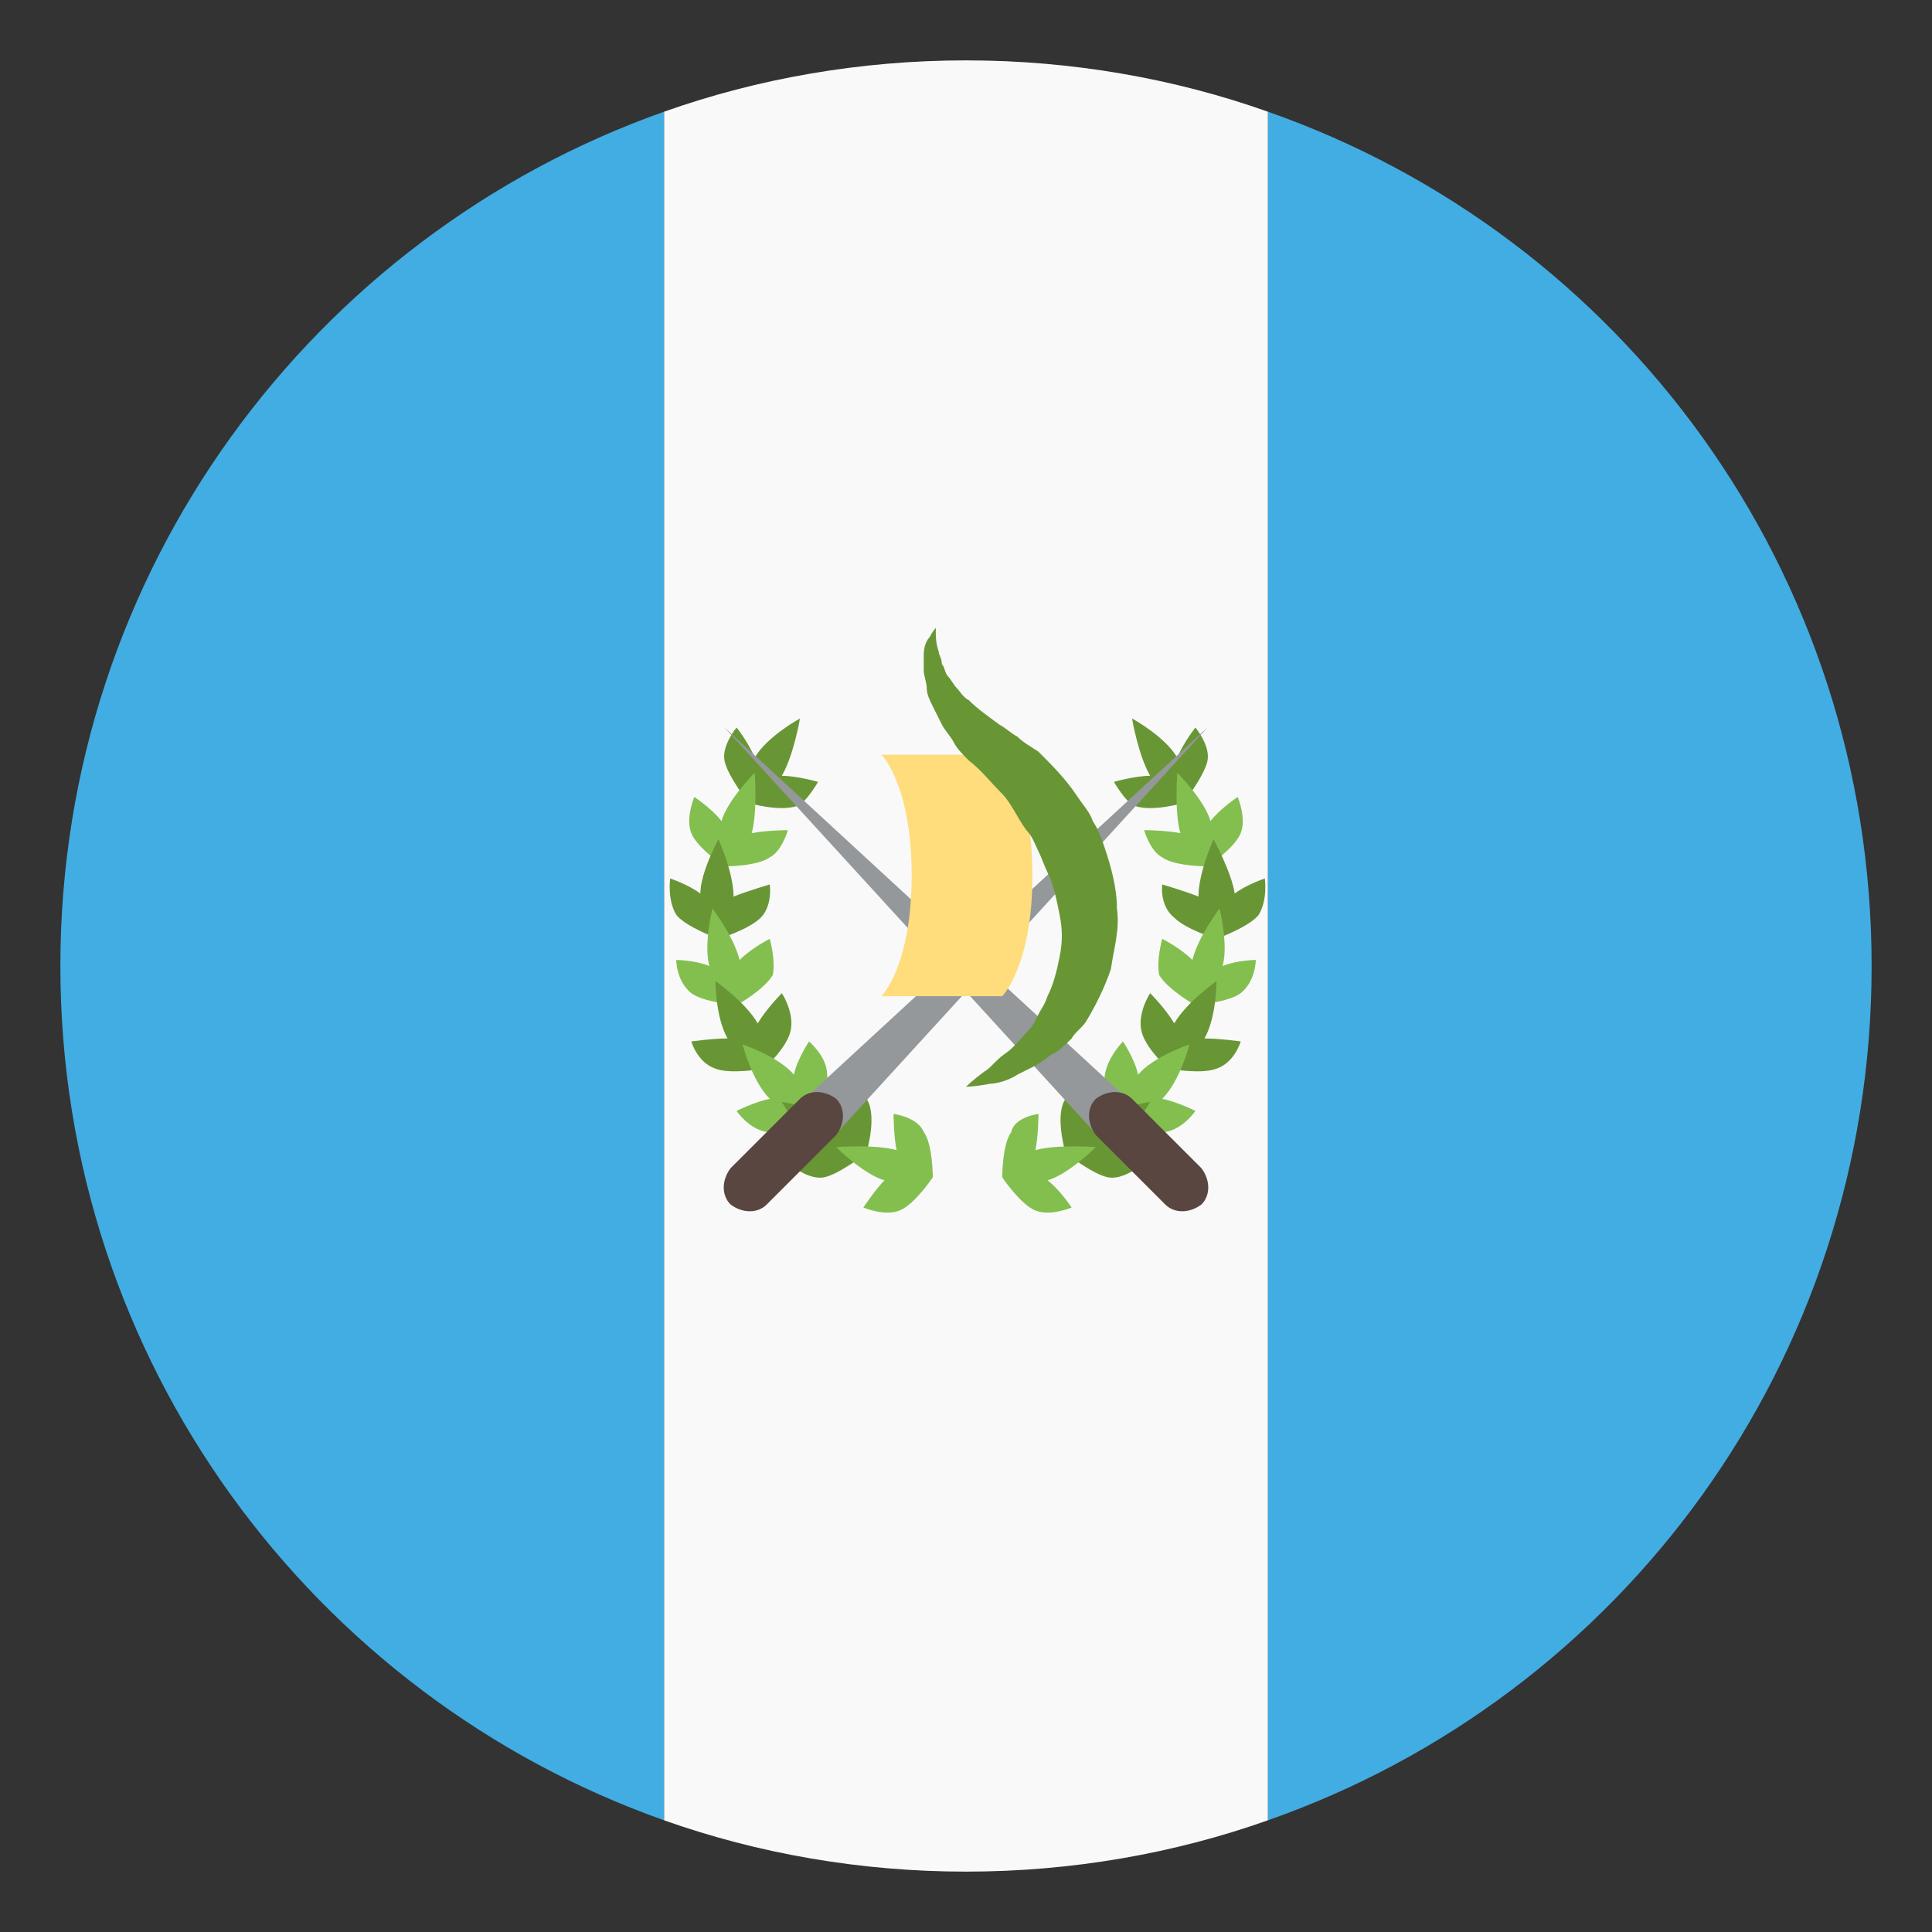 <svg width="16" height="16" viewBox="0 0 16 16" fill="none" xmlns="http://www.w3.org/2000/svg">
<rect x="0" y="0" width="16" height="16" fill="#333333" stroke="none"/>
<g clip-path="url(#clip0_490_4667)">
<path d="M15.5 8C15.5 4.725 13.425 1.95 10.5 0.925V15.075C13.425 14.05 15.5 11.275 15.5 8ZM0.5 8C0.5 11.275 2.6 14.05 5.5 15.075V0.925C2.6 1.95 0.5 4.725 0.5 8Z" fill="#42ADE2"/>
<path d="M10.5 0.925C9.725 0.65 8.875 0.5 8 0.5C7.125 0.5 6.275 0.65 5.5 0.925V15.075C6.275 15.35 7.125 15.5 8 15.5C8.875 15.5 9.725 15.35 10.5 15.075V0.925Z" fill="#F9F9F9"/>
<path d="M6.775 6.475C6.775 6.475 6.6 6.425 6.475 6.425C6.575 6.25 6.625 5.95 6.625 5.95C6.625 5.95 6.35 6.1 6.25 6.275C6.2 6.15 6.1 6.025 6.1 6.025C6.1 6.025 5.975 6.175 6 6.3C6.025 6.425 6.2 6.65 6.2 6.65C6.2 6.65 6.45 6.725 6.6 6.675C6.675 6.65 6.775 6.475 6.775 6.475Z" fill="#699635"/>
<path d="M6.525 6.875C6.525 6.875 6.35 6.875 6.225 6.9C6.275 6.725 6.25 6.4 6.25 6.4C6.25 6.4 6.025 6.625 5.975 6.8C5.9 6.7 5.75 6.6 5.75 6.6C5.75 6.6 5.675 6.775 5.725 6.9C5.775 7.025 6 7.175 6 7.175C6 7.175 6.275 7.175 6.375 7.1C6.475 7.05 6.525 6.875 6.525 6.875Z" fill="#83BF4F"/>
<path d="M6.375 7.325C6.375 7.325 6.2 7.375 6.075 7.425C6.075 7.225 5.95 6.95 5.95 6.95C5.95 6.95 5.8 7.225 5.8 7.4C5.7 7.325 5.55 7.275 5.55 7.275C5.55 7.275 5.525 7.45 5.6 7.575C5.675 7.675 5.95 7.775 5.95 7.775C5.95 7.775 6.2 7.7 6.3 7.6C6.4 7.5 6.375 7.325 6.375 7.325Z" fill="#699635"/>
<path d="M6.375 7.775C6.375 7.775 6.225 7.85 6.125 7.95C6.075 7.75 5.9 7.525 5.9 7.525C5.9 7.525 5.825 7.825 5.875 8C5.75 7.95 5.6 7.95 5.6 7.95C5.6 7.95 5.6 8.125 5.725 8.225C5.825 8.3 6.1 8.325 6.1 8.325C6.1 8.325 6.325 8.2 6.4 8.075C6.425 7.95 6.375 7.775 6.375 7.775Z" fill="#83BF4F"/>
<path d="M6.475 8.225C6.475 8.225 6.35 8.35 6.275 8.475C6.175 8.3 5.925 8.125 5.925 8.125C5.925 8.125 5.925 8.425 6.025 8.6C5.9 8.6 5.725 8.625 5.725 8.625C5.725 8.625 5.775 8.8 5.925 8.85C6.05 8.9 6.325 8.85 6.325 8.85C6.325 8.85 6.525 8.675 6.55 8.525C6.575 8.375 6.475 8.225 6.475 8.225Z" fill="#699635"/>
<path d="M6.7 8.625C6.7 8.625 6.6 8.775 6.575 8.9C6.45 8.75 6.15 8.65 6.15 8.65C6.15 8.65 6.225 8.95 6.375 9.1C6.25 9.125 6.1 9.2 6.1 9.2C6.1 9.2 6.2 9.35 6.35 9.375C6.5 9.4 6.725 9.275 6.725 9.275C6.725 9.275 6.875 9.05 6.85 8.9C6.85 8.75 6.7 8.625 6.7 8.625Z" fill="#83BF4F"/>
<path d="M7 8.975C7 8.975 6.95 9.15 6.95 9.275C6.775 9.175 6.475 9.125 6.475 9.125C6.475 9.125 6.625 9.4 6.8 9.5C6.675 9.55 6.55 9.65 6.55 9.65C6.55 9.65 6.7 9.775 6.825 9.75C6.95 9.725 7.175 9.55 7.175 9.55C7.175 9.55 7.25 9.3 7.2 9.15C7.15 9 7 8.975 7 8.975Z" fill="#699635"/>
<path d="M7.4 9.225C7.4 9.225 7.4 9.4 7.425 9.525C7.25 9.475 6.925 9.5 6.925 9.5C6.925 9.5 7.15 9.725 7.325 9.775C7.25 9.85 7.15 10 7.15 10C7.15 10 7.325 10.075 7.45 10.025C7.575 9.975 7.725 9.75 7.725 9.75C7.725 9.75 7.725 9.475 7.65 9.375C7.6 9.25 7.4 9.225 7.4 9.225Z" fill="#83BF4F"/>
<path d="M9.225 6.475C9.225 6.475 9.4 6.425 9.525 6.425C9.425 6.25 9.375 5.95 9.375 5.95C9.375 5.95 9.65 6.1 9.75 6.275C9.8 6.15 9.9 6.025 9.9 6.025C9.9 6.025 10.025 6.175 10 6.3C9.975 6.425 9.8 6.65 9.8 6.65C9.8 6.65 9.55 6.725 9.4 6.675C9.325 6.65 9.225 6.475 9.225 6.475Z" fill="#699635"/>
<path d="M9.475 6.875C9.475 6.875 9.65 6.875 9.775 6.9C9.725 6.725 9.75 6.4 9.75 6.4C9.75 6.4 9.975 6.625 10.025 6.8C10.1 6.7 10.25 6.6 10.25 6.6C10.25 6.6 10.325 6.775 10.275 6.9C10.225 7.025 10 7.175 10 7.175C10 7.175 9.725 7.175 9.625 7.1C9.525 7.05 9.475 6.875 9.475 6.875Z" fill="#83BF4F"/>
<path d="M9.625 7.325C9.625 7.325 9.8 7.375 9.925 7.425C9.925 7.225 10.05 6.95 10.05 6.95C10.05 6.95 10.2 7.225 10.225 7.4C10.325 7.325 10.475 7.275 10.475 7.275C10.475 7.275 10.5 7.45 10.425 7.575C10.35 7.675 10.075 7.775 10.075 7.775C10.075 7.775 9.825 7.7 9.725 7.6C9.6 7.5 9.625 7.325 9.625 7.325Z" fill="#699635"/>
<path d="M9.625 7.775C9.625 7.775 9.775 7.85 9.875 7.95C9.925 7.75 10.1 7.525 10.1 7.525C10.1 7.525 10.175 7.825 10.125 8C10.25 7.95 10.4 7.95 10.4 7.95C10.4 7.95 10.4 8.125 10.275 8.225C10.175 8.3 9.9 8.325 9.9 8.325C9.9 8.325 9.675 8.2 9.6 8.075C9.575 7.95 9.625 7.775 9.625 7.775Z" fill="#83BF4F"/>
<path d="M9.525 8.225C9.525 8.225 9.65 8.35 9.725 8.475C9.825 8.3 10.075 8.125 10.075 8.125C10.075 8.125 10.075 8.425 9.975 8.6C10.1 8.6 10.275 8.625 10.275 8.625C10.275 8.625 10.225 8.8 10.075 8.85C9.95 8.9 9.675 8.85 9.675 8.85C9.675 8.85 9.475 8.675 9.45 8.525C9.425 8.375 9.525 8.225 9.525 8.225Z" fill="#699635"/>
<path d="M9.3 8.625C9.3 8.625 9.4 8.775 9.425 8.9C9.55 8.75 9.85 8.65 9.85 8.65C9.85 8.65 9.775 8.95 9.625 9.1C9.75 9.125 9.9 9.2 9.9 9.2C9.9 9.2 9.8 9.35 9.65 9.375C9.5 9.4 9.275 9.275 9.275 9.275C9.275 9.275 9.125 9.05 9.15 8.9C9.175 8.75 9.3 8.625 9.3 8.625Z" fill="#83BF4F"/>
<path d="M9 8.975C9 8.975 9.05 9.15 9.05 9.275C9.225 9.175 9.525 9.125 9.525 9.125C9.525 9.125 9.375 9.4 9.2 9.5C9.325 9.55 9.45 9.65 9.45 9.65C9.45 9.65 9.3 9.775 9.175 9.75C9.05 9.725 8.825 9.55 8.825 9.55C8.825 9.55 8.75 9.3 8.8 9.15C8.825 9.05 9 8.975 9 8.975Z" fill="#699635"/>
<path d="M8.6 9.225C8.6 9.225 8.6 9.4 8.575 9.525C8.75 9.475 9.075 9.5 9.075 9.5C9.075 9.5 8.85 9.725 8.675 9.775C8.775 9.85 8.875 10 8.875 10C8.875 10 8.7 10.075 8.575 10.025C8.45 9.975 8.3 9.75 8.3 9.75C8.3 9.75 8.3 9.475 8.375 9.375C8.4 9.25 8.6 9.225 8.6 9.225Z" fill="#83BF4F"/>
<path d="M10 6.025L6.5 9.25L6.8 9.525L10 6.025Z" fill="#94989B"/>
<path d="M6 6.025L9.5 9.25L9.2 9.525L6 6.025Z" fill="#94989B"/>
<path d="M7.3 8.25H8.3C8.3 8.25 8.55 8 8.55 7.25C8.55 6.5 8.3 6.25 8.3 6.25H7.3C7.3 6.25 7.55 6.5 7.55 7.25C7.55 8 7.3 8.25 7.3 8.25Z" fill="#FFDD7D"/>
<path d="M7.75 5.2V5.25C7.75 5.275 7.75 5.325 7.775 5.4C7.775 5.425 7.8 5.45 7.8 5.5C7.825 5.525 7.825 5.575 7.85 5.6C7.875 5.625 7.9 5.675 7.925 5.7C7.95 5.725 7.975 5.775 8.025 5.8C8.1 5.875 8.175 5.925 8.275 6C8.325 6.025 8.375 6.075 8.425 6.1C8.475 6.15 8.525 6.175 8.6 6.225C8.725 6.35 8.825 6.45 8.925 6.6C8.975 6.675 9.025 6.725 9.05 6.8C9.1 6.875 9.125 6.95 9.15 7.025C9.2 7.175 9.25 7.35 9.25 7.525C9.275 7.7 9.225 7.85 9.2 8.025C9.15 8.175 9.075 8.325 9 8.45C8.975 8.5 8.9 8.55 8.875 8.6C8.825 8.65 8.775 8.7 8.725 8.725C8.675 8.75 8.625 8.8 8.575 8.825L8.425 8.9C8.35 8.95 8.25 8.975 8.2 8.975C8.075 9 8 9 8 9C8 9 8.05 8.95 8.15 8.875C8.2 8.85 8.25 8.775 8.325 8.725C8.4 8.675 8.45 8.6 8.525 8.525C8.55 8.5 8.575 8.45 8.6 8.4C8.625 8.35 8.65 8.325 8.675 8.25C8.725 8.15 8.75 8.05 8.775 7.925C8.8 7.8 8.8 7.7 8.775 7.575C8.75 7.45 8.725 7.325 8.675 7.225C8.65 7.175 8.625 7.1 8.6 7.05C8.575 7 8.55 6.925 8.5 6.875C8.425 6.775 8.375 6.65 8.3 6.575C8.2 6.475 8.125 6.375 8.025 6.3C7.975 6.25 7.925 6.2 7.9 6.15C7.875 6.1 7.825 6.05 7.8 6L7.725 5.85C7.7 5.8 7.675 5.75 7.675 5.7C7.675 5.65 7.65 5.6 7.65 5.55V5.425C7.65 5.35 7.675 5.3 7.7 5.275C7.725 5.225 7.75 5.2 7.75 5.2Z" fill="#699635"/>
<path d="M6.35 9.975C6.275 10.05 6.15 10.05 6.05 9.975C5.975 9.9 5.975 9.775 6.05 9.675L6.625 9.1C6.7 9.025 6.825 9.025 6.925 9.1C7 9.175 7 9.3 6.925 9.4L6.35 9.975ZM9.65 9.975C9.725 10.05 9.85 10.05 9.95 9.975C10.025 9.9 10.025 9.775 9.95 9.675L9.375 9.1C9.3 9.025 9.175 9.025 9.075 9.1C9 9.175 9 9.3 9.075 9.4L9.65 9.975Z" fill="#594640"/>
</g>
<defs>
<clipPath id="clip0_490_4667">
<rect width="16" height="16" fill="white"/>
</clipPath>
</defs>
</svg>
